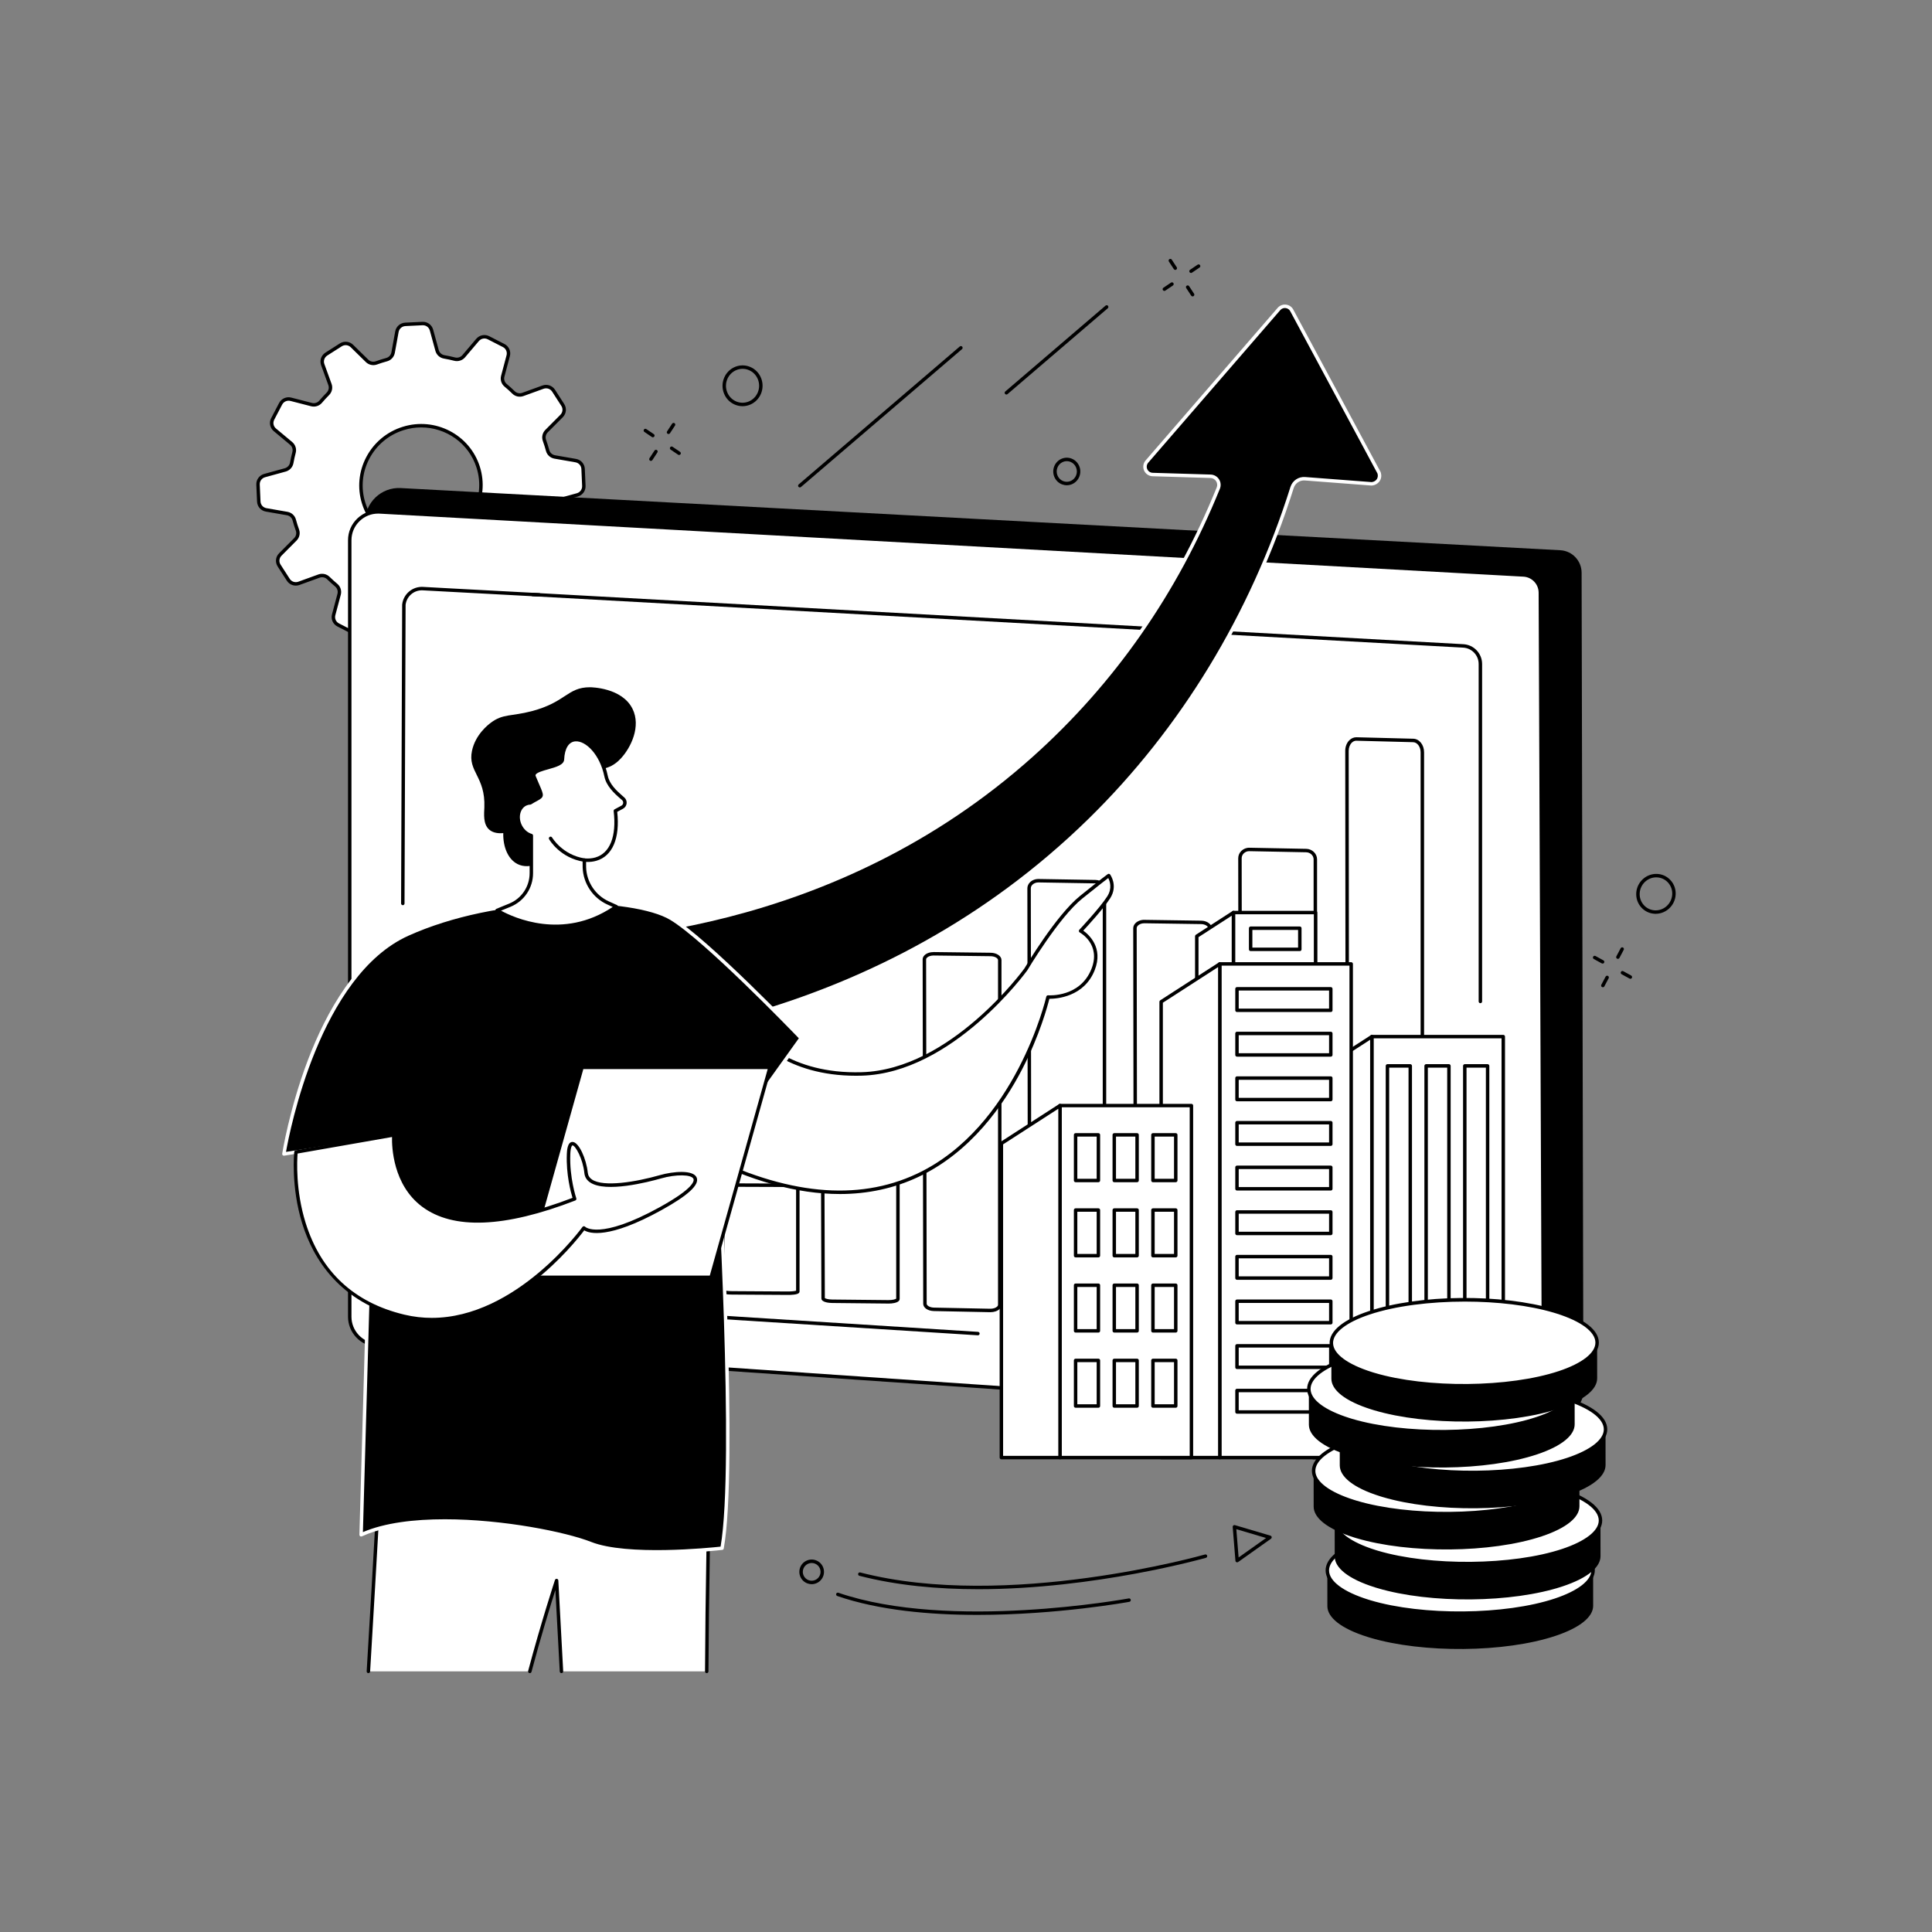 <?xml version="1.0" encoding="UTF-8"?>
<svg id="Illustration" xmlns="http://www.w3.org/2000/svg" viewBox="0 0 2500 2500">
  <rect x="0" y="0" width="2500" height="2500" fill="#808080" stroke="none"/>
  <defs>
    <style>
      .cls-1 {
        fill: #fff;
      }
    </style>
  </defs>
  <g id="Building_investment" data-name="Building investment">
    <g>
      <path class="cls-1" d="M344.41,659.78l27.18,4.73c4.39.76,7.98,3.94,9.13,8.21,1.22,4.51,2.62,8.94,4.19,13.28,1.5,4.14.4,8.79-2.73,11.93l-19.44,19.53c-3.83,3.85-4.48,9.8-1.56,14.33l11.88,18.45c2.92,4.53,8.62,6.44,13.73,4.59l26.02-9.42c4.21-1.52,8.92-.53,12.09,2.59,3.28,3.22,6.69,6.31,10.22,9.25,3.42,2.85,4.85,7.41,3.71,11.71l-7.07,26.58c-1.39,5.22,1.05,10.68,5.87,13.15l19.61,10.04c4.82,2.47,10.73,1.28,14.24-2.85l17.82-21c2.89-3.4,7.47-4.88,11.79-3.77,4.46,1.14,8.99,2.11,13.58,2.89,4.41.75,7.97,3.99,9.14,8.27l7.24,26.43c1.42,5.2,6.29,8.7,11.72,8.44l22.09-1.06c5.43-.26,9.97-4.22,10.93-9.53l4.9-27.01c.79-4.36,4.01-7.94,8.32-9.1,4.55-1.23,9.02-2.64,13.4-4.23,4.18-1.51,8.86-.44,12.01,2.65l19.57,19.2c3.85,3.78,9.85,4.39,14.43,1.47l18.65-11.88c4.58-2.92,6.53-8.59,4.69-13.66l-9.35-25.78c-1.5-4.15-.52-8.83,2.62-11.97,3.3-3.3,6.45-6.74,9.47-10.3,2.87-3.39,7.47-4.79,11.77-3.69l26.73,6.88c5.25,1.35,10.77-1.1,13.28-5.89l10.22-19.52c2.51-4.8,1.35-10.66-2.8-14.12l-21.07-17.58c-3.41-2.85-4.88-7.39-3.74-11.69,1.18-4.43,2.17-8.93,2.98-13.49.78-4.38,4.06-7.93,8.38-9.12l26.66-7.32c5.24-1.44,8.8-6.29,8.56-11.67l-.96-21.92c-.24-5.39-4.2-9.87-9.55-10.8l-27.18-4.73c-4.39-.76-7.98-3.94-9.13-8.21-1.22-4.51-2.62-8.94-4.19-13.28-1.5-4.14-.4-8.79,2.73-11.93l19.44-19.53c3.83-3.85,4.48-9.8,1.56-14.33l-11.88-18.45c-2.92-4.53-8.62-6.44-13.73-4.59l-26.02,9.42c-4.19,1.51-8.89.56-12.05-2.54-3.31-3.25-6.76-6.37-10.33-9.35-3.4-2.83-4.79-7.39-3.65-11.67l7.07-26.57c1.39-5.22-1.05-10.68-5.87-13.15l-19.61-10.04c-4.82-2.47-10.73-1.28-14.24,2.85l-17.82,21c-2.89,3.4-7.47,4.88-11.79,3.77-4.46-1.15-8.99-2.11-13.58-2.89-4.41-.75-7.97-3.99-9.14-8.27l-7.24-26.43c-1.42-5.2-6.29-8.7-11.72-8.44l-22.09,1.06c-5.43.26-9.97,4.22-10.93,9.53l-4.91,27.01c-.79,4.36-4.01,7.94-8.32,9.1-4.55,1.23-9.02,2.64-13.4,4.23-4.18,1.51-8.86.44-12.01-2.65l-19.57-19.2c-3.85-3.78-9.85-4.39-14.43-1.47l-18.65,11.88c-4.58,2.92-6.53,8.59-4.69,13.66l9.35,25.78c1.51,4.17.48,8.85-2.67,12.01-3.26,3.27-6.39,6.67-9.37,10.2-2.89,3.41-7.49,4.85-11.81,3.74l-26.74-6.88c-5.25-1.35-10.77,1.1-13.28,5.89l-10.22,19.52c-2.51,4.8-1.35,10.66,2.8,14.12l21.07,17.58c3.41,2.85,4.88,7.39,3.74,11.69-1.18,4.43-2.17,8.93-2.99,13.49-.78,4.38-4.06,7.93-8.38,9.12l-26.66,7.32c-5.24,1.44-8.8,6.29-8.56,11.67l.96,21.92c.24,5.39,4.2,9.87,9.55,10.8ZM521.73,554.43c40.94-12.81,84.42,9.7,97.11,50.27,12.69,40.57-10.21,83.84-51.15,96.65-40.94,12.81-84.42-9.7-97.11-50.27-12.69-40.57,10.21-83.84,51.15-96.65Z"/>
      <path d="M542.19,839.38c-6.23,0-11.63-4.07-13.29-10.09l-7.24-26.43c-.94-3.44-3.83-6.06-7.36-6.66-4.65-.79-9.28-1.78-13.76-2.93-3.46-.89-7.21.31-9.53,3.05l-17.82,21c-4.21,4.96-11.18,6.36-16.96,3.39l-19.61-10.04c-5.8-2.97-8.68-9.42-7.01-15.71l7.07-26.57c.92-3.45-.25-7.15-2.98-9.42-3.56-2.97-7.04-6.12-10.36-9.37-2.54-2.49-6.37-3.31-9.77-2.08l-26.02,9.42c-6.14,2.22-12.87-.03-16.37-5.48l-11.88-18.45c-3.51-5.45-2.75-12.49,1.85-17.11l19.44-19.53c2.53-2.55,3.4-6.31,2.21-9.6-1.59-4.37-3.02-8.9-4.25-13.46-.91-3.39-3.8-5.97-7.36-6.59l-27.18-4.73c-6.43-1.12-11.11-6.42-11.39-12.9l-.96-21.92c-.28-6.47,3.91-12.2,10.2-13.93l26.66-7.32c3.49-.96,6.15-3.85,6.78-7.36.82-4.62,1.84-9.22,3.03-13.67.91-3.42-.27-7.11-3.01-9.4l-21.07-17.58c-4.99-4.16-6.37-11.1-3.35-16.87l10.22-19.52c3.01-5.75,9.51-8.64,15.81-7.02l26.74,6.88c3.49.91,7.24-.29,9.55-3.02,3-3.54,6.2-7.02,9.5-10.33,2.52-2.53,3.37-6.33,2.15-9.67l-9.35-25.78c-2.21-6.09.09-12.79,5.59-16.3l18.65-11.88c5.5-3.49,12.57-2.77,17.19,1.76l19.57,19.2c2.56,2.51,6.36,3.35,9.69,2.14,4.4-1.59,8.97-3.03,13.58-4.28,3.43-.93,6.06-3.81,6.7-7.35l4.91-27.01c1.16-6.38,6.52-11.05,13.02-11.36l22.09-1.06c6.54-.31,12.27,3.83,13.98,10.08l7.24,26.43c.94,3.45,3.83,6.06,7.36,6.66,4.66.8,9.29,1.78,13.76,2.93,3.47.89,7.21-.31,9.53-3.05l17.82-21c4.21-4.96,11.18-6.36,16.96-3.39l19.61,10.04c5.8,2.97,8.68,9.43,7.01,15.71l-7.07,26.57c-.92,3.45.23,7.13,2.92,9.38,3.6,3,7.12,6.19,10.46,9.47,2.51,2.46,6.32,3.26,9.72,2.03l26.02-9.42c6.13-2.22,12.87.03,16.37,5.48l11.88,18.45c3.51,5.45,2.75,12.49-1.85,17.11l-19.44,19.53c-2.53,2.55-3.4,6.31-2.21,9.6,1.59,4.37,3.02,8.9,4.25,13.46.91,3.39,3.8,5.97,7.36,6.59l27.18,4.73c6.43,1.12,11.11,6.42,11.39,12.9l.96,21.92c.28,6.47-3.91,12.2-10.2,13.92l-26.66,7.32c-3.49.96-6.15,3.85-6.78,7.36-.82,4.61-1.84,9.21-3.03,13.67-.91,3.42.27,7.12,3.01,9.4l21.07,17.58c4.99,4.17,6.37,11.1,3.35,16.87l-10.22,19.52c-3.01,5.75-9.5,8.64-15.81,7.02l-26.73-6.88c-3.5-.91-7.23.27-9.51,2.97-3.03,3.58-6.25,7.09-9.59,10.43-2.49,2.5-3.32,6.28-2.1,9.63l9.35,25.78c2.21,6.09-.09,12.79-5.59,16.3l-18.65,11.88c-5.49,3.5-12.57,2.78-17.19-1.76l-19.57-19.2c-2.55-2.5-6.36-3.35-9.69-2.14-4.41,1.6-8.98,3.04-13.58,4.28-3.43.93-6.06,3.81-6.7,7.35l-4.9,27c-1.16,6.38-6.51,11.05-13.02,11.36l-22.09,1.06c-.23.01-.46.02-.69.02ZM498.26,788.51c1.13,0,2.28.14,3.4.43,4.36,1.12,8.87,2.08,13.4,2.86,5.23.89,9.52,4.77,10.92,9.88l7.24,26.43c1.16,4.21,5.03,7.06,9.46,6.8l22.09-1.06c4.42-.21,8.06-3.38,8.84-7.7l4.9-27c.95-5.22,4.85-9.49,9.93-10.86,4.48-1.21,8.93-2.62,13.23-4.17,4.93-1.79,10.56-.55,14.33,3.15l19.57,19.2c3.13,3.08,7.93,3.56,11.66,1.18l18.65-11.88c3.73-2.37,5.29-6.9,3.8-11.01l-9.35-25.78c-1.8-4.97-.57-10.59,3.14-14.31,3.25-3.26,6.39-6.68,9.34-10.16,3.39-4,8.9-5.72,14.04-4.41l26.73,6.88c4.29,1.11,8.7-.86,10.74-4.76l10.22-19.52c2.04-3.89,1.11-8.56-2.25-11.37l-21.07-17.58c-4.06-3.39-5.82-8.88-4.46-13.97,1.15-4.34,2.14-8.82,2.94-13.31.93-5.2,4.85-9.47,9.99-10.88l26.66-7.32c4.27-1.17,7.12-5.05,6.93-9.42l-.96-21.92c-.19-4.37-3.36-7.94-7.7-8.7l-27.18-4.73c-5.26-.92-9.54-4.77-10.9-9.83-1.2-4.44-2.59-8.85-4.13-13.1-1.78-4.91-.5-10.51,3.25-14.27l19.44-19.53c3.11-3.12,3.63-7.87,1.26-11.55l-11.88-18.45c-2.37-3.68-6.94-5.2-11.1-3.7l-26.02,9.42c-5,1.81-10.65.62-14.37-3.05-3.25-3.2-6.68-6.3-10.19-9.22-4.03-3.35-5.75-8.83-4.38-13.96l7.07-26.57c1.13-4.23-.82-8.58-4.73-10.59l-19.61-10.04c-3.92-2.01-8.66-1.06-11.52,2.31l-17.82,21c-3.43,4.04-8.94,5.8-14.05,4.48-4.35-1.12-8.86-2.08-13.4-2.86-5.23-.89-9.52-4.77-10.92-9.88l-7.24-26.43c-1.16-4.22-5.07-7.05-9.46-6.8l-22.09,1.06c-4.42.21-8.06,3.38-8.84,7.7l-4.91,27.01c-.95,5.22-4.85,9.48-9.93,10.86-4.49,1.22-8.94,2.62-13.22,4.17-4.94,1.78-10.56.55-14.33-3.15l-19.57-19.2c-3.14-3.08-7.93-3.56-11.67-1.18l-18.65,11.88c-3.73,2.37-5.29,6.9-3.8,11.01l9.35,25.78c1.8,4.97.55,10.6-3.19,14.35-3.22,3.23-6.33,6.61-9.25,10.06-3.41,4.03-8.94,5.78-14.07,4.46l-26.74-6.88c-4.28-1.1-8.7.86-10.74,4.76l-10.22,19.52c-2.04,3.89-1.11,8.56,2.25,11.37l21.07,17.58c4.06,3.39,5.82,8.88,4.46,13.97-1.15,4.33-2.14,8.81-2.94,13.31-.93,5.2-4.85,9.47-9.99,10.88l-26.66,7.32c-4.27,1.17-7.12,5.05-6.92,9.42l.96,21.92c.19,4.37,3.36,7.94,7.7,8.7l27.18,4.73c5.26.92,9.54,4.77,10.9,9.83,1.2,4.44,2.59,8.85,4.13,13.1,1.78,4.9.5,10.5-3.25,14.27l-19.44,19.53c-3.11,3.12-3.63,7.87-1.26,11.55l11.88,18.45c2.37,3.68,6.94,5.2,11.09,3.7l26.02-9.42c5-1.81,10.66-.6,14.42,3.1,3.23,3.17,6.62,6.24,10.09,9.13,4.06,3.38,5.8,8.88,4.44,14l-7.07,26.57c-1.12,4.23.82,8.59,4.73,10.59l19.61,10.04c3.93,2.01,8.66,1.06,11.52-2.31l17.82-21c2.67-3.15,6.62-4.91,10.65-4.91ZM544.21,707.2c-12.65,0-25.19-3.02-36.7-8.98-18.87-9.77-32.75-26.27-39.07-46.47s-4.32-41.66,5.62-60.45c9.94-18.78,26.63-32.63,47-39,42.05-13.16,86.87,10.06,99.91,51.74,6.32,20.2,4.32,41.66-5.62,60.45-9.94,18.78-26.63,32.63-47,39-7.94,2.48-16.06,3.71-24.14,3.71ZM545.06,553.08c-7.5,0-15.13,1.12-22.66,3.48-19.23,6.02-35,19.1-44.38,36.83-9.38,17.72-11.27,37.98-5.31,57.02,5.96,19.05,19.05,34.62,36.86,43.84,17.81,9.22,38.22,10.98,57.46,4.97,19.23-6.02,35-19.09,44.38-36.82,9.38-17.72,11.27-37.98,5.31-57.02-9.97-31.87-39.63-52.29-71.65-52.29Z"/>
    </g>
    <g>
      <path d="M2016.42,1830.65l-1539.37-104.7-4.73-1050.2c-.11-25.34,21.02-45.56,46.22-44.21l1500.5,80.46c15.43.83,27.52,13.61,27.56,29.13l2.3,1058.96c.04,17.72-14.88,31.76-32.48,30.56Z"/>
      <g>
        <path class="cls-1" d="M1997.44,1804.55c.09,21.34-17.96,38.27-39.26,36.81l-1471.4-100.83c-19.27-1.32-34.23-17.34-34.23-36.66v-1004.76c0-21.09,17.71-37.85,38.77-36.69l1480.14,81.55c12.18.67,21.72,10.71,21.77,22.91l4.22,1037.67Z"/>
        <path d="M1960.79,1843.68c-.91,0-1.83-.03-2.75-.09l-1471.4-100.83c-20.36-1.4-36.31-18.47-36.31-38.89v-1004.76c0-10.82,4.33-20.87,12.18-28.31,7.86-7.44,18.12-11.22,28.94-10.61l1480.14,81.55c13.34.73,23.83,11.77,23.88,25.13l4.22,1037.67c.04,10.95-4.33,21.1-12.32,28.59-7.31,6.86-16.66,10.55-26.57,10.55ZM489.24,664.6c-8.84,0-17.18,3.32-23.66,9.45-6.96,6.58-10.79,15.49-10.79,25.06v1004.76c0,18.07,14.12,33.19,32.15,34.43l1471.4,100.83c9.67.69,18.89-2.62,25.96-9.25,7.07-6.63,10.95-15.62,10.91-25.32l-4.22-1037.67c-.05-11-8.68-20.08-19.66-20.69l-1480.14-81.55c-.65-.03-1.31-.05-1.96-.05Z"/>
      </g>
    </g>
    <g>
      <path d="M1828.45,1731.24c-.17,0-.33,0-.5-.01l-72.68-3.07c-7.72-.32-13.79-8-13.8-17.49l-.74-739.11c0-5.39,1.95-10.41,5.39-13.75,2.6-2.53,5.83-3.87,9.22-3.8l73.42,1.9c7.85.21,13.99,7.9,13.99,17.52v740.27c0,5.44-2,10.48-5.48,13.82-2.51,2.4-5.62,3.71-8.82,3.71ZM1755.02,958.48c-2.09,0-4.08.87-5.78,2.53-2.53,2.47-4.04,6.42-4.04,10.55l.74,739.11c.01,6.96,4.28,12.81,9.52,13.03l72.68,3.07c2.82.11,4.8-1.27,6.03-2.46,2.57-2.46,4.1-6.42,4.1-10.59v-740.27c0-7.06-4.33-12.92-9.64-13.06l-73.42-1.9c-.07,0-.13,0-.2,0Z"/>
      <path d="M1689.97,1722.3c-.15,0-.31,0-.47,0l-72.68-2.28c-7.74-.24-13.81-6.21-13.83-13.58l-.74-595.86c0-3.56,1.42-6.93,4.02-9.48,2.75-2.71,6.58-4.27,10.57-4.14l73.42,1.42c7.72.15,14.01,6.25,14.01,13.6v596.73c0,3.59-1.45,6.97-4.09,9.53-2.69,2.6-6.38,4.07-10.21,4.07ZM1689.64,1717.83c2.81.1,5.49-.94,7.43-2.81,1.76-1.71,2.74-3.95,2.74-6.32v-596.73c0-4.93-4.32-9.03-9.63-9.13l-73.42-1.42c-2.76-.14-5.44.99-7.35,2.86-1.74,1.71-2.69,3.94-2.68,6.29l.74,595.86c.01,4.94,4.18,8.95,9.5,9.12l72.68,2.28Z"/>
      <path d="M1554.1,1711.38c-.15,0-.3,0-.45,0l-72.68-1.74c-7.75-.19-13.83-4.97-13.84-10.89l-.74-497.55c0-2.46,1.02-4.79,2.97-6.71,2.74-2.71,7.09-4.36,11.61-4.22l73.42,1.08c7.86.12,14.02,4.91,14.02,10.91v498.21c0,2.48-1.04,4.82-3.02,6.74-2.69,2.63-6.88,4.17-11.28,4.17ZM1480.69,1194.72c-3.28,0-6.33,1.09-8.19,2.93-.75.74-1.64,1.95-1.64,3.52l.74,497.55c0,3.42,4.26,6.31,9.48,6.43l72.68,1.74c3.31.12,6.56-1,8.5-2.9.76-.74,1.67-1.97,1.67-3.55v-498.21c0-3.48-4.31-6.37-9.62-6.45l-73.42-1.08c-.07,0-.14,0-.21,0Z"/>
      <path d="M1417.13,1704.67c-.16,0-.31,0-.47,0l-72.68-1.98c-7.75-.21-13.82-5.52-13.84-12.08l-.74-541.09c0-2.91,1.22-5.72,3.44-7.91,2.79-2.75,6.85-4.28,11.14-4.21l73.42,1.23c7.86.13,14.01,5.45,14.01,12.1v541.84c0,2.93-1.24,5.75-3.5,7.95-2.73,2.65-6.64,4.16-10.78,4.16ZM1343.69,1141.86c-3.02,0-5.82,1.06-7.71,2.93-.97.95-2.12,2.54-2.11,4.72l.74,541.09c0,4.06,4.27,7.48,9.49,7.62l72.68,1.98c3.17.1,6.05-.97,8.02-2.88.98-.95,2.15-2.55,2.15-4.75v-541.84c0-4.12-4.32-7.55-9.62-7.64l-73.42-1.23c-.07,0-.14,0-.22,0Z"/>
      <path d="M1281.63,1697.97c-.15,0-.31,0-.46,0l-72.68-1.46c-7.88-.16-13.84-4.23-13.85-9.47l-.74-445.59c0-1.94.83-3.8,2.41-5.36,2.68-2.65,7.22-4.19,12.16-4.14l73.42.9c7.86.1,14.02,4.27,14.02,9.49v446.14c0,1.96-.85,3.82-2.45,5.39-2.64,2.58-7.04,4.1-11.84,4.1ZM1208.19,1236.41c-3.63,0-6.96,1.08-8.74,2.85-.72.71-1.09,1.45-1.08,2.18l.74,445.59c0,2.28,3.9,4.9,9.47,5.01l72.68,1.46c3.68.09,7.26-1.03,9.08-2.82.73-.72,1.1-1.46,1.1-2.2v-446.14c0-2.32-3.95-4.95-9.61-5.02l-73.42-.9c-.07,0-.15,0-.22,0Z"/>
      <path d="M1149.84,1686.8c-.14,0-.28,0-.41,0l-72.68-.75c-2.31-.02-13.84-.42-13.87-5.96l-.74-229.97c0-.68.2-1.71,1.2-2.7,2.47-2.47,8.53-3.23,13.36-3.29l73.42.47c6.47.04,14.04,1.63,14.04,5.98v230.25c0,.69-.21,1.72-1.21,2.71-2.44,2.41-8.29,3.27-13.1,3.27ZM1149.47,1682.33c5.68.06,9.32-1.14,10.21-1.87v-229.53c-.84-.68-4.26-1.84-9.6-1.87l-73.42-.47h-.24c-5.46,0-8.96,1.16-9.82,1.87l.74,229.25c.83.68,4.19,1.82,9.45,1.87l72.68.75Z"/>
      <path d="M1020.26,1675.63h-.37l-72.68-.44c-13.84-.08-13.87-3.23-13.88-4.41l-.74-135.09c0-.73.29-1.43.84-1.99,2.31-2.33,11.08-2.45,13.71-2.46l73.42.27c14.04.05,14.04,3.23,14.04,4.43v135.26c0,.73-.3,1.44-.86,1.98-2.25,2.24-10.46,2.45-13.48,2.45ZM937.79,1669.71c1.28.41,4.42.98,9.45,1.01l72.68.44c5.24-.03,8.8-.55,10.22-1v-133.18c-1.29-.41-4.49-.99-9.59-1.01l-73.42-.27c-5.04-.03-8.65.56-10.06,1.01l.73,133.01ZM937.05,1535.65h0s0,0,0,0Z"/>
      <path class="cls-1" d="M892.6,1662.24l-72.68-.44c-6.49-.04-11.65-1.01-11.66-2.2l-.74-135.09c-.01-1.23,5.54-2.23,12.31-2.2l73.42.27c6.57.02,11.82,1,11.82,2.2v135.26c0,1.24-5.65,2.24-12.47,2.2Z"/>
    </g>
    <g>
      <path d="M1265.42,1727.88s-.1,0-.14,0l-731.26-46.32c-5.9-.39-10.57-5.32-10.62-11.23l-4.39-441.84c-.01-1.23.98-2.24,2.21-2.26h.02c1.22,0,2.22.99,2.23,2.21l4.39,441.84c.03,3.59,2.86,6.58,6.44,6.82l731.25,46.32c1.23.08,2.17,1.14,2.09,2.37-.07,1.18-1.06,2.09-2.23,2.09Z"/>
      <path d="M1915.6,1298.12c-1.23,0-2.23-1-2.23-2.23v-436.68c0-11.28-8.82-20.58-20.09-21.17l-1204.25-66.51c-1.23-.07-2.18-1.12-2.11-2.35.07-1.23,1.15-2.18,2.35-2.11l1204.25,66.51c13.63.72,24.32,11.98,24.32,25.63v436.68c0,1.23-1,2.23-2.23,2.23Z"/>
      <path d="M521.24,1171.31h0c-1.23,0-2.23-1.01-2.23-2.24l1.38-386.52c0-.08,0-.15.01-.23,1.46-13.58,13.28-23.6,26.91-22.89l37.25,2.03,113.36,6.05c1.23.07,2.18,1.12,2.11,2.35-.07,1.23-1.12,2.17-2.35,2.11l-150.62-8.08c-11.22-.6-20.96,7.64-22.22,18.8l-1.38,386.4c0,1.23-1,2.22-2.23,2.22Z"/>
    </g>
    <g>
      <g>
        <g>
          <rect class="cls-1" x="1775.07" y="1341.34" width="170.17" height="544.76"/>
          <path d="M1945.24,1888.34h-170.17c-1.23,0-2.23-1-2.23-2.23v-544.76c0-1.23,1-2.23,2.23-2.23h170.17c1.23,0,2.23,1,2.23,2.23v544.76c0,1.23-1,2.23-2.23,2.23ZM1777.3,1883.87h165.7v-540.29h-165.7v540.29Z"/>
        </g>
        <g>
          <polygon class="cls-1" points="1775.2 1886.1 1699.31 1886.1 1699.31 1390.33 1775.2 1341.34 1775.2 1886.1"/>
          <path d="M1775.2,1888.34h-75.89c-1.23,0-2.23-1-2.23-2.23v-495.78c0-.76.39-1.47,1.02-1.88l75.89-48.98c.68-.44,1.56-.48,2.28-.09.72.39,1.16,1.14,1.16,1.96v544.76c0,1.23-1,2.23-2.23,2.23ZM1701.54,1883.87h71.42v-538.43l-71.42,46.1v492.33Z"/>
        </g>
        <g>
          <path d="M1824.87,1844.95h-29.52c-1.23,0-2.23-1-2.23-2.23v-463.46c0-1.23,1-2.23,2.23-2.23h29.52c1.23,0,2.23,1,2.23,2.23v463.46c0,1.23-1,2.23-2.23,2.23ZM1797.59,1840.49h25.05v-458.99h-25.05v458.99Z"/>
          <path d="M1874.91,1844.95h-29.52c-1.23,0-2.23-1-2.23-2.23v-463.46c0-1.23,1-2.23,2.23-2.23h29.52c1.23,0,2.23,1,2.23,2.23v463.46c0,1.23-1,2.23-2.23,2.23ZM1847.63,1840.49h25.05v-458.99h-25.05v458.99Z"/>
          <path d="M1924.95,1844.95h-29.52c-1.23,0-2.23-1-2.23-2.23v-463.46c0-1.23,1-2.23,2.23-2.23h29.52c1.23,0,2.23,1,2.23,2.23v463.46c0,1.23-1,2.23-2.23,2.23ZM1897.67,1840.49h25.05v-458.99h-25.05v458.99Z"/>
        </g>
      </g>
      <g>
        <g>
          <g>
            <rect class="cls-1" x="1595.98" y="1180.83" width="106.37" height="399.31"/>
            <path d="M1702.35,1582.37h-106.37c-1.23,0-2.23-1-2.23-2.23v-399.31c0-1.23,1-2.23,2.23-2.23h106.37c1.23,0,2.23,1,2.23,2.23v399.31c0,1.23-1,2.23-2.23,2.23ZM1598.21,1577.91h101.9v-394.84h-101.9v394.84Z"/>
          </g>
          <path d="M1681.96,1230.7h-63.63c-1.23,0-2.23-1-2.23-2.23v-27.36c0-1.23,1-2.23,2.23-2.23h63.63c1.23,0,2.23,1,2.23,2.23v27.36c0,1.23-1,2.23-2.23,2.23ZM1620.56,1226.23h59.16v-22.89h-59.16v22.89Z"/>
          <g>
            <polygon class="cls-1" points="1596.06 1580.14 1548.62 1580.14 1548.62 1211.45 1596.06 1180.83 1596.06 1580.14"/>
            <path d="M1596.06,1582.37h-47.44c-1.23,0-2.23-1-2.23-2.23v-368.69c0-.76.39-1.47,1.02-1.88l47.44-30.62c.68-.44,1.56-.48,2.28-.09.72.39,1.16,1.14,1.16,1.96v399.31c0,1.23-1,2.23-2.23,2.23ZM1550.86,1577.91h42.97v-392.98l-42.97,27.73v365.24Z"/>
          </g>
        </g>
        <g>
          <g>
            <rect class="cls-1" x="1578.28" y="1247.31" width="170.17" height="638.8"/>
            <path d="M1748.45,1888.34h-170.17c-1.23,0-2.23-1-2.23-2.23v-638.8c0-1.23,1-2.23,2.23-2.23h170.17c1.23,0,2.23,1,2.23,2.23v638.8c0,1.23-1,2.23-2.23,2.23ZM1580.51,1883.87h165.7v-634.33h-165.7v634.33Z"/>
          </g>
          <g>
            <polygon class="cls-1" points="1578.41 1886.1 1502.52 1886.1 1502.52 1296.29 1578.41 1247.31 1578.41 1886.1"/>
            <path d="M1578.41,1888.34h-75.89c-1.23,0-2.23-1-2.23-2.23v-589.82c0-.76.38-1.47,1.02-1.88l75.89-48.98c.68-.44,1.56-.48,2.28-.09.72.39,1.16,1.14,1.16,1.96v638.8c0,1.23-1,2.23-2.23,2.23ZM1504.75,1883.87h71.42v-632.46l-71.42,46.1v586.37Z"/>
          </g>
          <g>
            <path d="M1722.05,1309.56h-121.39c-1.23,0-2.23-1-2.23-2.23v-27.81c0-1.23,1-2.23,2.23-2.23h121.39c1.23,0,2.23,1,2.23,2.23v27.81c0,1.23-1,2.23-2.23,2.23ZM1602.89,1305.1h116.93v-23.34h-116.93v23.34Z"/>
            <path d="M1722.05,1367.31h-121.39c-1.23,0-2.23-1-2.23-2.23v-27.81c0-1.23,1-2.23,2.23-2.23h121.39c1.23,0,2.23,1,2.23,2.23v27.81c0,1.23-1,2.23-2.23,2.23ZM1602.89,1362.84h116.93v-23.34h-116.93v23.34Z"/>
            <path d="M1722.05,1425.06h-121.39c-1.23,0-2.23-1-2.23-2.23v-27.81c0-1.23,1-2.23,2.23-2.23h121.39c1.23,0,2.23,1,2.23,2.23v27.81c0,1.23-1,2.23-2.23,2.23ZM1602.89,1420.59h116.93v-23.34h-116.93v23.34Z"/>
            <path d="M1722.05,1482.81h-121.39c-1.23,0-2.23-1-2.23-2.23v-27.81c0-1.23,1-2.23,2.23-2.23h121.39c1.23,0,2.23,1,2.23,2.23v27.81c0,1.23-1,2.23-2.23,2.23ZM1602.89,1478.34h116.93v-23.34h-116.93v23.34Z"/>
            <path d="M1722.05,1540.56h-121.39c-1.23,0-2.23-1-2.23-2.23v-27.81c0-1.23,1-2.23,2.23-2.23h121.39c1.23,0,2.23,1,2.23,2.23v27.81c0,1.23-1,2.23-2.23,2.23ZM1602.89,1536.09h116.93v-23.34h-116.93v23.34Z"/>
            <path d="M1722.05,1598.31h-121.39c-1.23,0-2.23-1-2.23-2.23v-27.81c0-1.23,1-2.23,2.23-2.23h121.39c1.23,0,2.23,1,2.23,2.23v27.81c0,1.23-1,2.23-2.23,2.23ZM1602.89,1593.84h116.93v-23.34h-116.93v23.34Z"/>
            <path d="M1722.05,1656.06h-121.39c-1.23,0-2.23-1-2.23-2.23v-27.81c0-1.23,1-2.23,2.23-2.23h121.39c1.23,0,2.23,1,2.23,2.23v27.81c0,1.23-1,2.23-2.23,2.23ZM1602.89,1651.59h116.93v-23.34h-116.93v23.34Z"/>
            <path d="M1722.05,1713.81h-121.39c-1.23,0-2.23-1-2.23-2.23v-27.81c0-1.23,1-2.23,2.23-2.23h121.39c1.23,0,2.23,1,2.23,2.23v27.81c0,1.23-1,2.23-2.23,2.23ZM1602.89,1709.34h116.93v-23.34h-116.93v23.34Z"/>
            <path d="M1722.05,1771.56h-121.39c-1.23,0-2.23-1-2.23-2.23v-27.81c0-1.23,1-2.23,2.23-2.23h121.39c1.23,0,2.23,1,2.23,2.23v27.81c0,1.23-1,2.23-2.23,2.23ZM1602.89,1767.09h116.93v-23.34h-116.93v23.34Z"/>
            <path d="M1722.05,1829.31h-121.39c-1.23,0-2.23-1-2.23-2.23v-27.81c0-1.23,1-2.23,2.23-2.23h121.39c1.23,0,2.23,1,2.23,2.23v27.81c0,1.23-1,2.23-2.23,2.23ZM1602.89,1824.84h116.93v-23.34h-116.93v23.34Z"/>
          </g>
        </g>
      </g>
      <g>
        <g>
          <rect class="cls-1" x="1371.53" y="1430.6" width="170.17" height="455.51"/>
          <path d="M1541.7,1888.34h-170.17c-1.23,0-2.23-1-2.23-2.23v-455.51c0-1.23,1-2.23,2.23-2.23h170.17c1.23,0,2.23,1,2.23,2.23v455.51c0,1.23-1,2.23-2.23,2.23ZM1373.77,1883.87h165.7v-451.04h-165.7v451.04Z"/>
        </g>
        <g>
          <polygon class="cls-1" points="1371.66 1886.1 1295.78 1886.1 1295.78 1479.58 1371.66 1430.6 1371.66 1886.1"/>
          <path d="M1371.66,1888.34h-75.89c-1.23,0-2.23-1-2.23-2.23v-406.53c0-.76.39-1.47,1.02-1.88l75.89-48.98c.68-.44,1.56-.48,2.28-.09.72.39,1.16,1.14,1.16,1.96v455.51c0,1.23-1,2.23-2.23,2.23ZM1298.01,1883.87h71.42v-449.17l-71.42,46.1v403.08Z"/>
        </g>
        <g>
          <path d="M1421.34,1529.78h-29.52c-1.23,0-2.23-1-2.23-2.23v-59.03c0-1.23,1-2.23,2.23-2.23h29.52c1.23,0,2.23,1,2.23,2.23v59.03c0,1.23-1,2.23-2.23,2.23ZM1394.05,1525.31h25.05v-54.56h-25.05v54.56Z"/>
          <path d="M1471.38,1529.78h-29.52c-1.23,0-2.23-1-2.23-2.23v-59.03c0-1.23,1-2.23,2.23-2.23h29.52c1.23,0,2.23,1,2.23,2.23v59.03c0,1.23-1,2.23-2.23,2.23ZM1444.09,1525.31h25.05v-54.56h-25.05v54.56Z"/>
          <path d="M1521.42,1529.78h-29.52c-1.23,0-2.23-1-2.23-2.23v-59.03c0-1.23,1-2.23,2.23-2.23h29.52c1.23,0,2.23,1,2.23,2.23v59.03c0,1.23-1,2.23-2.23,2.23ZM1494.14,1525.31h25.05v-54.56h-25.05v54.56Z"/>
          <path d="M1421.34,1627.06h-29.52c-1.23,0-2.23-1-2.23-2.23v-59.03c0-1.23,1-2.23,2.23-2.23h29.52c1.23,0,2.23,1,2.23,2.23v59.03c0,1.23-1,2.23-2.23,2.23ZM1394.05,1622.59h25.05v-54.56h-25.05v54.56Z"/>
          <path d="M1471.38,1627.06h-29.52c-1.23,0-2.23-1-2.23-2.23v-59.03c0-1.23,1-2.23,2.23-2.23h29.52c1.23,0,2.23,1,2.23,2.23v59.03c0,1.23-1,2.23-2.23,2.23ZM1444.09,1622.59h25.05v-54.56h-25.05v54.56Z"/>
          <path d="M1521.42,1627.06h-29.52c-1.23,0-2.23-1-2.23-2.23v-59.03c0-1.23,1-2.23,2.23-2.23h29.52c1.23,0,2.23,1,2.23,2.23v59.03c0,1.23-1,2.23-2.23,2.23ZM1494.14,1622.59h25.05v-54.56h-25.05v54.56Z"/>
          <path d="M1421.34,1724.34h-29.52c-1.23,0-2.23-1-2.23-2.23v-59.03c0-1.23,1-2.23,2.23-2.23h29.52c1.23,0,2.23,1,2.23,2.23v59.03c0,1.23-1,2.23-2.23,2.23ZM1394.05,1719.87h25.05v-54.56h-25.05v54.56Z"/>
          <path d="M1471.38,1724.34h-29.52c-1.23,0-2.23-1-2.23-2.23v-59.03c0-1.23,1-2.23,2.23-2.23h29.52c1.23,0,2.23,1,2.23,2.23v59.03c0,1.23-1,2.23-2.23,2.23ZM1444.09,1719.87h25.05v-54.56h-25.05v54.56Z"/>
          <path d="M1521.42,1724.34h-29.52c-1.23,0-2.23-1-2.23-2.23v-59.03c0-1.23,1-2.23,2.23-2.23h29.52c1.23,0,2.23,1,2.23,2.23v59.03c0,1.23-1,2.23-2.23,2.23ZM1494.14,1719.87h25.05v-54.56h-25.05v54.56Z"/>
          <path d="M1421.34,1821.62h-29.52c-1.23,0-2.23-1-2.23-2.23v-59.03c0-1.23,1-2.23,2.23-2.23h29.52c1.23,0,2.23,1,2.23,2.23v59.03c0,1.23-1,2.23-2.23,2.23ZM1394.05,1817.15h25.05v-54.56h-25.05v54.56Z"/>
          <path d="M1471.38,1821.62h-29.52c-1.23,0-2.23-1-2.23-2.23v-59.03c0-1.23,1-2.23,2.23-2.23h29.52c1.23,0,2.23,1,2.23,2.23v59.03c0,1.23-1,2.23-2.23,2.23ZM1444.09,1817.15h25.05v-54.56h-25.05v54.56Z"/>
          <path d="M1521.42,1821.62h-29.52c-1.23,0-2.23-1-2.23-2.23v-59.03c0-1.23,1-2.23,2.23-2.23h29.52c1.23,0,2.23,1,2.23,2.23v59.03c0,1.23-1,2.23-2.23,2.23ZM1494.14,1817.15h25.05v-54.56h-25.05v54.56Z"/>
        </g>
      </g>
    </g>
    <g>
      <g>
        <path d="M2061.5,2031.63l.04,46.26c.02,14.02-16.21,28.07-48.83,38.95-65.23,21.74-171.67,22.66-239.86,2.33-1.12-.33-2.22-.67-3.32-1.02-34.55-10.86-51.9-25.3-51.92-39.78l-.04-46.26c.02,14.48,17.37,28.92,51.92,39.78,1.1.35,2.2.68,3.32,1.02,68.19,20.33,174.63,19.41,239.86-2.33,32.61-10.87,48.85-24.93,48.83-38.95Z"/>
        <g>
          <path class="cls-1" d="M2006.24,1990.83c1.13.34,2.23.67,3.33,1.02,68.01,21.38,69.4,56.62,3.1,78.72-65.23,21.74-171.67,22.66-239.86,2.33-1.12-.33-2.22-.67-3.32-1.02-68-21.38-69.39-56.62-3.09-78.73,65.22-21.74,171.66-22.66,239.84-2.33Z"/>
          <path d="M1888.87,2089.89c-41.7,0-83.42-4.92-116.7-14.85-1.13-.34-2.24-.68-3.35-1.03-34.35-10.8-53.35-25.63-53.49-41.76-.14-15.71,17.75-30.34,50.35-41.21,65.95-21.98,171.89-23.02,241.19-2.35,1.14.34,2.25.68,3.36,1.03,34.36,10.8,53.35,25.63,53.49,41.76.14,15.71-17.75,30.34-50.35,41.21-34.28,11.43-79.38,17.2-124.51,17.2ZM1890.34,1978.55c-44.95,0-89.89,5.61-123.24,16.73-30.18,10.06-47.42,23.52-47.3,36.94.12,13.83,18.47,27.51,50.36,37.54,1.09.34,2.18.68,3.29,1.01,67.41,20.1,174.4,19.06,238.52-2.31,30.18-10.06,47.41-23.52,47.3-36.94-.12-13.83-18.48-27.51-50.37-37.54-1.09-.34-2.19-.68-3.3-1.01-32.34-9.64-73.8-14.42-115.26-14.42Z"/>
        </g>
      </g>
      <g>
        <path d="M2071.01,1967.47l.04,46.26c.02,14.02-16.21,28.07-48.83,38.95-65.23,21.74-171.67,22.66-239.86,2.33-1.12-.33-2.22-.67-3.32-1.02-34.55-10.86-51.9-25.3-51.92-39.78l-.04-46.26c.02,14.48,17.37,28.92,51.92,39.78,1.1.35,2.2.68,3.32,1.02,68.19,20.33,174.63,19.41,239.86-2.33,32.61-10.87,48.85-24.93,48.83-38.95Z"/>
        <g>
          <path class="cls-1" d="M2015.75,1926.67c1.13.34,2.23.67,3.33,1.02,68.01,21.38,69.4,56.62,3.1,78.72-65.23,21.74-171.67,22.66-239.86,2.33-1.12-.33-2.22-.67-3.32-1.02-68-21.38-69.39-56.62-3.09-78.73,65.22-21.74,171.66-22.66,239.84-2.33Z"/>
          <path d="M1898.39,2025.73c-41.7,0-83.41-4.92-116.7-14.85-1.13-.34-2.25-.68-3.36-1.03-34.35-10.8-53.34-25.63-53.48-41.76-.14-15.71,17.75-30.34,50.35-41.22,65.94-21.98,171.88-23.02,241.19-2.35,1.14.34,2.25.68,3.36,1.03,34.36,10.8,53.36,25.63,53.5,41.76.14,15.71-17.75,30.34-50.35,41.22-34.28,11.43-79.38,17.2-124.51,17.2ZM1899.85,1914.4c-44.95,0-89.89,5.61-123.24,16.73-30.18,10.06-47.42,23.53-47.3,36.94.12,13.83,18.47,27.51,50.36,37.53,1.09.34,2.19.68,3.29,1.01,67.4,20.1,174.41,19.06,238.52-2.31,30.18-10.06,47.42-23.53,47.3-36.94-.12-13.83-18.48-27.51-50.37-37.54-1.09-.34-2.19-.68-3.3-1.01-32.34-9.64-73.8-14.42-115.26-14.42Z"/>
        </g>
      </g>
      <g>
        <path d="M2043.76,1902.82l.04,46.26c.02,14.02-16.21,28.07-48.83,38.95-65.23,21.74-171.67,22.66-239.86,2.33-1.12-.33-2.22-.67-3.32-1.02-34.55-10.86-51.9-25.3-51.92-39.78l-.04-46.26c.02,14.48,17.37,28.92,51.92,39.78,1.1.35,2.2.68,3.32,1.02,68.19,20.33,174.63,19.41,239.86-2.33,32.61-10.87,48.85-24.93,48.83-38.95Z"/>
        <g>
          <path class="cls-1" d="M1988.5,1862.02c1.13.34,2.23.67,3.33,1.02,68.01,21.38,69.4,56.62,3.1,78.72-65.23,21.74-171.67,22.66-239.86,2.33-1.12-.33-2.22-.67-3.32-1.02-68-21.38-69.39-56.62-3.09-78.72,65.22-21.74,171.66-22.66,239.84-2.33Z"/>
          <path d="M1871.13,1961.08c-41.7,0-83.41-4.92-116.7-14.85-1.13-.34-2.25-.68-3.36-1.03-34.35-10.8-53.34-25.63-53.48-41.76-.14-15.71,17.75-30.34,50.35-41.22,65.94-21.98,171.88-23.02,241.19-2.35,1.14.34,2.25.68,3.36,1.03,34.36,10.8,53.35,25.63,53.49,41.76.14,15.71-17.75,30.34-50.35,41.21-34.28,11.43-79.38,17.2-124.51,17.2ZM1872.6,1849.74c-44.95,0-89.89,5.61-123.24,16.73-30.18,10.06-47.42,23.53-47.3,36.94.12,13.83,18.47,27.51,50.36,37.53,1.09.34,2.18.68,3.29,1.01,67.41,20.1,174.4,19.07,238.52-2.31,30.18-10.06,47.41-23.52,47.3-36.94-.12-13.83-18.48-27.51-50.37-37.54-1.09-.34-2.19-.68-3.3-1.01-32.34-9.64-73.8-14.42-115.26-14.42Z"/>
        </g>
      </g>
      <g>
        <path d="M2077.55,1849.55l.04,46.26c.02,14.02-16.21,28.07-48.83,38.95-65.23,21.74-171.67,22.66-239.86,2.33-1.12-.33-2.22-.67-3.32-1.02-34.55-10.86-51.9-25.3-51.92-39.78l-.04-46.26c.02,14.48,17.37,28.92,51.92,39.78,1.1.35,2.2.68,3.32,1.02,68.19,20.33,174.63,19.41,239.86-2.33,32.61-10.87,48.85-24.93,48.83-38.95Z"/>
        <g>
          <path class="cls-1" d="M2022.28,1808.76c1.13.34,2.23.67,3.33,1.02,68.01,21.38,69.4,56.62,3.1,78.72-65.23,21.74-171.67,22.66-239.86,2.33-1.12-.33-2.22-.67-3.32-1.02-68-21.38-69.39-56.62-3.09-78.72,65.22-21.74,171.66-22.66,239.84-2.33Z"/>
          <path d="M1904.92,1907.81c-41.7,0-83.42-4.92-116.7-14.85-1.13-.34-2.25-.68-3.36-1.03-34.35-10.8-53.34-25.63-53.48-41.76-.14-15.71,17.75-30.34,50.35-41.22,65.94-21.98,171.89-23.02,241.19-2.35,1.14.34,2.25.68,3.36,1.03,34.36,10.8,53.35,25.63,53.49,41.76.14,15.71-17.75,30.34-50.35,41.21-34.28,11.43-79.38,17.2-124.51,17.2ZM1906.39,1796.48c-44.95,0-89.89,5.61-123.24,16.73-30.18,10.06-47.42,23.53-47.3,36.94.12,13.83,18.47,27.51,50.36,37.53,1.09.34,2.18.68,3.29,1.01,67.41,20.1,174.4,19.06,238.52-2.31,30.17-10.06,47.41-23.52,47.3-36.94-.12-13.83-18.48-27.52-50.37-37.54-1.09-.34-2.19-.68-3.3-1.01-32.34-9.64-73.8-14.42-115.26-14.42Z"/>
        </g>
      </g>
      <g>
        <path d="M2037.58,1796.8l.04,46.26c.02,14.02-16.21,28.07-48.83,38.95-65.23,21.74-171.67,22.66-239.86,2.33-1.12-.33-2.22-.67-3.32-1.02-34.55-10.86-51.9-25.3-51.92-39.78l-.04-46.26c.02,14.48,17.37,28.92,51.92,39.78,1.1.35,2.2.68,3.32,1.02,68.19,20.33,174.63,19.41,239.86-2.33,32.61-10.87,48.85-24.93,48.83-38.95Z"/>
        <g>
          <path class="cls-1" d="M1982.32,1756c1.13.34,2.23.67,3.33,1.02,68.01,21.38,69.4,56.62,3.1,78.72-65.23,21.74-171.67,22.66-239.86,2.33-1.12-.33-2.22-.67-3.32-1.02-68-21.38-69.39-56.62-3.09-78.72,65.22-21.74,171.66-22.66,239.84-2.33Z"/>
          <path d="M1864.95,1855.05c-41.7,0-83.41-4.92-116.7-14.85-1.13-.34-2.24-.68-3.35-1.03-34.35-10.8-53.35-25.63-53.49-41.76-.14-15.71,17.75-30.35,50.35-41.22,65.94-21.98,171.89-23.02,241.19-2.35,1.14.34,2.25.68,3.37,1.03,34.35,10.8,53.35,25.63,53.49,41.76.14,15.71-17.75,30.34-50.35,41.21-34.28,11.43-79.38,17.2-124.51,17.2ZM1866.42,1743.72c-44.95,0-89.89,5.61-123.24,16.73-30.18,10.06-47.42,23.52-47.3,36.94.12,13.83,18.47,27.51,50.36,37.54,1.09.34,2.18.68,3.29,1.01,67.41,20.1,174.4,19.06,238.52-2.31,30.18-10.06,47.41-23.52,47.3-36.94-.12-13.83-18.48-27.51-50.37-37.54-1.09-.35-2.19-.68-3.3-1.01-32.34-9.64-73.8-14.42-115.26-14.42Z"/>
        </g>
      </g>
      <g>
        <path d="M2066.68,1737.33l.04,46.26c.02,14.02-16.21,28.07-48.83,38.95-65.23,21.74-171.67,22.66-239.86,2.33-1.12-.33-2.22-.67-3.32-1.02-34.55-10.86-51.9-25.3-51.92-39.78l-.04-46.26c.02,14.48,17.37,28.92,51.92,39.78,1.1.35,2.2.68,3.32,1.02,68.19,20.33,174.63,19.41,239.86-2.33,32.61-10.87,48.85-24.93,48.83-38.95Z"/>
        <g>
          <path class="cls-1" d="M2011.42,1696.53c1.13.34,2.23.67,3.33,1.02,68.01,21.38,69.4,56.62,3.1,78.72-65.23,21.74-171.67,22.66-239.86,2.33-1.12-.33-2.22-.67-3.32-1.02-68-21.38-69.39-56.62-3.09-78.73,65.22-21.74,171.66-22.66,239.84-2.33Z"/>
          <path d="M1894.05,1795.59c-41.7,0-83.41-4.92-116.7-14.84-1.13-.34-2.25-.68-3.36-1.03-34.35-10.8-53.35-25.63-53.48-41.76-.14-15.71,17.75-30.35,50.35-41.22,65.95-21.98,171.89-23.02,241.19-2.35,1.14.34,2.25.68,3.36,1.03,34.36,10.8,53.35,25.63,53.49,41.76.14,15.71-17.75,30.34-50.35,41.21-34.28,11.43-79.38,17.19-124.51,17.19ZM1895.52,1684.25c-44.95,0-89.89,5.61-123.24,16.73-30.18,10.06-47.42,23.53-47.3,36.94.12,13.83,18.47,27.51,50.36,37.54,1.09.34,2.19.68,3.3,1.01,67.4,20.1,174.4,19.06,238.51-2.31,30.18-10.06,47.41-23.52,47.3-36.94-.12-13.83-18.48-27.51-50.37-37.54-1.09-.34-2.19-.68-3.3-1.01-32.34-9.64-73.8-14.42-115.26-14.42Z"/>
        </g>
      </g>
    </g>
    <g>
      <g>
        <path d="M865.07,561.62c-.42,0-.84-.12-1.22-.36-1.03-.68-1.32-2.06-.64-3.09l6.51-9.94c.68-1.03,2.06-1.32,3.09-.65,1.03.68,1.32,2.06.64,3.09l-6.51,9.94c-.43.65-1.14,1.01-1.87,1.01Z"/>
        <path d="M842.28,596.4c-.42,0-.84-.12-1.22-.36-1.03-.68-1.32-2.06-.64-3.09l6.51-9.94c.68-1.03,2.06-1.32,3.09-.65,1.03.68,1.32,2.06.64,3.09l-6.51,9.94c-.43.65-1.14,1.01-1.87,1.01Z"/>
        <path d="M844.8,565.86c-.43,0-.86-.12-1.25-.38l-9.7-6.55c-1.02-.69-1.29-2.08-.6-3.1.69-1.02,2.08-1.29,3.1-.6l9.7,6.55c1.02.69,1.29,2.08.6,3.1-.43.64-1.14.98-1.85.98Z"/>
        <path d="M878.76,588.77c-.43,0-.86-.12-1.25-.38l-9.7-6.55c-1.02-.69-1.29-2.08-.6-3.1.69-1.02,2.08-1.29,3.1-.6l9.7,6.55c1.02.69,1.29,2.08.6,3.1-.43.64-1.14.98-1.85.98Z"/>
      </g>
      <g>
        <path d="M2093.54,1240.78c-.35,0-.71-.08-1.04-.26-1.09-.58-1.51-1.93-.93-3.02l5.56-10.5c.58-1.09,1.93-1.51,3.02-.93s1.51,1.93.93,3.02l-5.56,10.5c-.4.76-1.18,1.19-1.98,1.19Z"/>
        <path d="M2074.07,1277.52c-.35,0-.71-.08-1.04-.26-1.09-.58-1.51-1.93-.93-3.02l5.56-10.5c.58-1.09,1.93-1.51,3.02-.93,1.09.58,1.51,1.93.93,3.02l-5.56,10.5c-.4.76-1.18,1.19-1.98,1.19Z"/>
        <path d="M2073.75,1246.88c-.36,0-.73-.09-1.07-.27l-10.27-5.62c-1.08-.59-1.48-1.95-.89-3.03.59-1.08,1.95-1.48,3.03-.89l10.27,5.62c1.08.59,1.48,1.95.89,3.03-.41.74-1.17,1.16-1.96,1.16Z"/>
        <path d="M2109.69,1266.54c-.36,0-.73-.09-1.07-.27l-10.27-5.62c-1.08-.59-1.48-1.95-.89-3.03.59-1.08,1.95-1.48,3.03-.89l10.27,5.62c1.08.59,1.48,1.95.89,3.03-.41.74-1.17,1.16-1.96,1.16Z"/>
      </g>
      <path d="M960.82,525.61c-3.36,0-6.72-.67-9.91-2.02-6.46-2.72-11.46-7.86-14.08-14.45-5.36-13.47,1.04-28.89,14.26-34.38,6.36-2.64,13.36-2.62,19.7.05,6.46,2.72,11.46,7.86,14.08,14.45,5.36,13.47-1.04,28.89-14.26,34.38-3.16,1.31-6.47,1.97-9.79,1.97ZM960.88,477.26c-2.74,0-5.47.54-8.08,1.62-10.98,4.56-16.28,17.39-11.82,28.6,2.18,5.47,6.32,9.73,11.67,11.99,5.23,2.21,11,2.22,16.25.04,10.98-4.56,16.28-17.39,11.82-28.6-2.18-5.48-6.32-9.73-11.66-11.99-2.63-1.11-5.4-1.67-8.18-1.67Z"/>
      <path d="M2142.43,1182.46c-.39,0-.79-.01-1.19-.03-6.76-.31-12.96-3.26-17.48-8.29-4.6-5.12-6.89-11.77-6.46-18.73.87-14.2,13.02-25.19,27.04-24.57,6.76.31,12.96,3.26,17.48,8.29,4.6,5.12,6.89,11.77,6.46,18.73-.85,13.8-12.33,24.6-25.86,24.6ZM2143.16,1135.29c-11.19,0-20.69,8.96-21.4,20.41-.35,5.75,1.54,11.25,5.33,15.47,3.71,4.13,8.81,6.55,14.36,6.81,11.61.57,21.65-8.6,22.38-20.38.35-5.75-1.54-11.25-5.33-15.47-3.71-4.13-8.81-6.55-14.36-6.81-.33-.02-.65-.02-.98-.02Z"/>
      <path d="M1380.41,627.92c-2.12,0-4.24-.4-6.28-1.19-4.41-1.72-7.88-5.1-9.77-9.5-3.86-8.99.18-19.51,9-23.46,4.25-1.9,8.99-2.02,13.32-.33,4.41,1.72,7.88,5.1,9.78,9.5,3.86,8.99-.18,19.51-9,23.46-2.26,1.01-4.65,1.52-7.04,1.52ZM1380.41,596.72c-1.78,0-3.55.38-5.22,1.12-6.61,2.96-9.63,10.86-6.72,17.62,1.42,3.3,4.01,5.82,7.29,7.1,3.21,1.26,6.72,1.17,9.87-.24,6.61-2.95,9.63-10.86,6.72-17.62-1.42-3.3-4.01-5.82-7.3-7.1-1.51-.59-3.08-.88-4.65-.88Z"/>
      <g>
        <path d="M1541.15,353.21c-.72,0-1.42-.34-1.85-.99-.69-1.02-.42-2.41.6-3.1l9.85-6.64c1.02-.69,2.41-.42,3.1.6.69,1.02.42,2.41-.6,3.1l-9.85,6.64c-.38.26-.82.38-1.25.38Z"/>
        <path d="M1506.66,376.44c-.72,0-1.42-.34-1.85-.99-.69-1.02-.42-2.41.6-3.1l9.85-6.64c1.02-.69,2.41-.42,3.1.6.69,1.02.42,2.41-.6,3.1l-9.85,6.64c-.38.26-.82.38-1.25.38Z"/>
        <path d="M1520.82,349.26c-.73,0-1.44-.36-1.87-1.01l-6.41-9.8c-.68-1.03-.39-2.41.65-3.09,1.03-.67,2.42-.39,3.09.65l6.41,9.8c.68,1.03.39,2.41-.65,3.09-.38.25-.8.36-1.22.36Z"/>
        <path d="M1543.25,383.55c-.73,0-1.44-.36-1.87-1.01l-6.41-9.8c-.68-1.03-.39-2.41.65-3.09,1.03-.67,2.42-.39,3.09.65l6.41,9.8c.68,1.03.39,2.41-.65,3.09-.38.25-.8.36-1.22.36Z"/>
      </g>
      <path d="M1034.96,630.76c-.63,0-1.26-.26-1.7-.78-.8-.94-.69-2.35.24-3.15l208.45-178.48c.94-.8,2.35-.69,3.15.24.8.94.69,2.35-.24,3.15l-208.45,178.48c-.42.36-.94.54-1.45.54Z"/>
      <path d="M1302.27,510.53c-.63,0-1.25-.26-1.7-.78-.8-.94-.69-2.35.24-3.15l129.76-111.11c.94-.8,2.34-.7,3.15.24.8.94.69,2.35-.24,3.15l-129.76,111.11c-.42.36-.94.54-1.45.54Z"/>
      <g>
        <path d="M1265.69,2056.41c-51.85,0-104.8-4.71-153.65-17.33-1.2-.31-1.91-1.53-1.6-2.72.31-1.2,1.53-1.92,2.72-1.6,190.19,49.15,443.58-22.53,446.12-23.26,1.17-.34,2.42.34,2.76,1.53.34,1.18-.34,2.42-1.53,2.76-1.9.55-143.58,40.63-294.82,40.63Z"/>
        <path d="M1264.85,2089.67c-61.51,0-127.35-5.85-181.43-24.44-1.17-.4-1.79-1.67-1.39-2.84.4-1.17,1.67-1.79,2.84-1.38,144.19,49.57,373.44,7.77,375.74,7.34,1.21-.22,2.38.58,2.6,1.79.22,1.21-.58,2.38-1.79,2.6-1.45.27-92.82,16.93-196.58,16.93Z"/>
        <path d="M1050.31,2049.92c-1.93,0-3.86-.36-5.72-1.07-3.97-1.52-7.12-4.51-8.85-8.4-1.73-3.89-1.85-8.22-.32-12.19,1.53-3.97,4.51-7.12,8.4-8.85,3.89-1.73,8.22-1.85,12.19-.32,3.97,1.52,7.12,4.51,8.85,8.39,1.73,3.89,1.85,8.22.32,12.2-1.52,3.97-4.51,7.12-8.4,8.85-2.07.92-4.28,1.39-6.48,1.39ZM1050.3,2022.5c-1.59,0-3.17.33-4.66,1-5.78,2.57-8.39,9.37-5.81,15.15,1.25,2.8,3.51,4.94,6.37,6.04,2.86,1.1,5.98,1.02,8.78-.23,2.8-1.25,4.94-3.51,6.04-6.37,1.1-2.86,1.02-5.98-.23-8.78-1.25-2.8-3.51-4.94-6.37-6.04-1.33-.51-2.72-.77-4.11-.77Z"/>
        <path d="M1600.86,2021.66c-.32,0-.64-.07-.94-.21-.73-.34-1.22-1.04-1.28-1.84l-3.54-43.76c-.06-.74.25-1.45.82-1.92.57-.46,1.33-.62,2.04-.41l46.02,13.63c.82.24,1.43.93,1.57,1.78.14.84-.21,1.69-.91,2.19l-42.48,30.12c-.38.27-.84.41-1.29.41ZM1599.8,1978.74l2.96,36.6,35.53-25.19-38.5-11.4Z"/>
      </g>
    </g>
    <g>
      <path d="M1784.43,611.68l-112.59-209.47c-3.01-6.51-11.65-7.92-16.58-2.7l-170.87,197.42c-2.72,2.88-3.52,7.11-2.02,10.78,1.49,3.67,5.01,6.15,8.97,6.32,25.05.76,50.11,1.51,75.16,2.27,3.64.11,7,2,8.99,5.05,1.99,3.05,2.36,6.89.99,10.27-36.14,89.02-106.39,224.68-240.85,345.32-274.81,246.57-609.27,243.29-692.25,240.1,6.93,47.19,13.86,94.38,20.79,141.56,88.19-.47,454.7-12.43,745.69-297.2,158.91-155.52,229.95-328.45,262.08-430.54,2.27-7.22,9.22-11.93,16.77-11.36,28.7,2.19,57.4,4.38,86.1,6.58,4.17-.28,7.82-2.68,9.44-6.27,1.7-3.76.49-7.31.19-8.12Z"/>
      <path class="cls-1" d="M664.16,1360.82c-1.11,0-2.05-.81-2.21-1.91l-20.79-141.56c-.1-.66.1-1.32.55-1.82.44-.5,1.06-.8,1.75-.74,122.15,4.69,434.01-9.24,690.67-239.53,104.82-94.05,185.66-209.95,240.27-344.49,1.1-2.7.8-5.77-.79-8.21-1.59-2.44-4.28-3.95-7.19-4.04l-75.16-2.27c-4.86-.21-9.15-3.23-10.97-7.71-1.82-4.48-.85-9.64,2.47-13.15l170.81-197.35c2.89-3.06,6.99-4.44,11.05-3.79,4.06.66,7.51,3.28,9.24,7.02l112.53,209.34c.05.09.09.19.13.29.57,1.53,1.67,5.56-.25,9.82-1.96,4.33-6.3,7.24-11.33,7.58-.1,0-.21,0-.32,0l-86.1-6.58c-6.59-.51-12.49,3.53-14.47,9.8-51.9,164.9-142.73,314.1-262.65,431.46-272.49,266.67-613.34,297.13-747.23,297.84h-.01ZM645.97,1219.36l20.12,136.98c134.68-1,472.18-32.3,742.2-296.55,119.4-116.85,209.83-265.41,261.51-429.61,2.6-8.26,10.47-13.58,19.07-12.91l85.93,6.56c3.32-.27,6.15-2.16,7.41-4.95,1.19-2.63.56-5.19.18-6.29l-112.51-209.32c-1.18-2.54-3.33-4.17-5.96-4.6-2.63-.44-5.19.44-7.02,2.37l-170.81,197.35c-2.18,2.32-2.8,5.62-1.64,8.48,1.16,2.86,3.91,4.8,6.99,4.93l75.13,2.26c4.37.13,8.41,2.4,10.79,6.06,2.39,3.66,2.83,8.27,1.18,12.33-54.87,135.18-136.1,251.64-241.43,346.14-256.02,229.71-566.61,245.17-691.14,240.77Z"/>
    </g>
    <g>
      <g>
        <path class="cls-1" d="M918.28,1910.04s-.96,38.66-1.92,95.08c-.76,44.85-1.54,100.89-1.83,157.64h-188c-3.77-70.45-6.3-117.55-6.3-117.55,0,0-18.09,55.1-34.66,117.55h-208.86c4.33-72.23,8.24-140.29,10.72-184.18,1.74-30.87,2.79-49.79,2.79-49.79l428.05-18.76Z"/>
        <g>
          <path d="M685.57,2165c-.19,0-.38-.02-.57-.07-1.19-.32-1.9-1.54-1.59-2.73,16.4-61.8,34.52-117.12,34.7-117.67.34-1.02,1.34-1.66,2.42-1.52,1.07.14,1.88,1.02,1.94,2.09l6.3,117.55c.07,1.23-.88,2.28-2.11,2.35-1.24.1-2.28-.88-2.35-2.11l-5.65-105.43c-6.16,19.42-19,60.94-30.92,105.89-.26,1-1.17,1.66-2.16,1.66Z"/>
          <path d="M476.71,2165s-.09,0-.14,0c-1.23-.07-2.17-1.13-2.09-2.36,4.73-78.88,8.75-149.25,10.72-184.17,1.74-30.87,2.79-49.78,2.79-49.78.06-1.15.99-2.06,2.13-2.11l428.05-18.76c.62-.03,1.22.21,1.66.64.44.43.68,1.03.67,1.65,0,.39-.97,39.3-1.92,95.06-.97,57.47-1.59,110.5-1.83,157.62,0,1.23-1.01,2.22-2.23,2.22h-.01c-1.23,0-2.23-1.01-2.22-2.24.24-47.14.86-100.19,1.83-157.67.82-47.94,1.64-83.43,1.86-92.71l-423.65,18.57c-.31,5.64-1.27,22.79-2.68,47.77-1.97,34.92-5.99,105.29-10.72,184.18-.07,1.19-1.05,2.1-2.23,2.1Z"/>
        </g>
      </g>
      <g>
        <g>
          <path class="cls-1" d="M951.65,1316.35c7.68-.6,45.35,76.55,163.23,73.31,117.89-3.23,212.47-135.15,212.47-135.15,0,0,40.71-68.65,71.61-93.47,30.9-24.82,35.74-28.09,35.74-28.09,0,0,9.69,12.91,0,28.09-9.69,15.19-36.43,43.6-36.43,43.6,0,0,29.46,16.18,16.18,49.87-15.28,38.75-58.35,35.64-58.35,35.64,0,0-87.41,386.98-448.63,203.09l44.19-176.89Z"/>
          <path d="M1086.6,1545.05c-54.71,0-114.94-16.62-180.14-49.81-.93-.47-1.41-1.52-1.15-2.53l44.19-176.89c.23-.93,1.03-1.61,1.99-1.69,2.68-.2,5.26,2.66,10.9,8.94,17.95,20.02,59.98,66.94,152.45,64.36,115.44-3.16,209.77-132.91,210.71-134.22,1.56-2.65,41.17-69.12,72.03-93.91,30.62-24.59,35.69-28.07,35.89-28.2.99-.67,2.32-.44,3.04.51.11.14,10.49,14.33.1,30.64-8.33,13.05-28.63,35.26-34.87,41.98,7,4.96,26.34,21.88,14.81,51.11-13.74,34.82-49.45,37.09-58.49,37.1-.07,0-.13,0-.19,0-2.15,8.61-12.47,47.19-35.24,91.18-23.79,45.97-66.44,107.47-134.48,139.42-31.29,14.69-65.19,22.02-101.53,22.02ZM910.06,1492.05c106.55,53.87,199.46,62.93,276.16,26.92,128.16-60.16,167.32-227.63,167.7-229.32.24-1.08,1.25-1.82,2.34-1.73,1.69.12,41.63,2.5,56.11-34.23,12.42-31.5-14.04-46.47-15.17-47.09-.61-.33-1.02-.93-1.13-1.61-.11-.68.1-1.38.58-1.88.27-.28,26.72-28.43,36.18-43.27,6.68-10.48,3.27-19.79,1.24-23.65-3.37,2.53-12.19,9.32-33.7,26.6-30.22,24.28-70.68,92.19-71.09,92.87-1.06,1.49-96.69,133.02-214.33,136.24-2.47.07-4.92.1-7.32.1-89.46,0-130.7-46-148.58-65.95-2.18-2.43-4.41-4.91-5.94-6.33l-43.05,172.34Z"/>
        </g>
        <g>
          <path d="M367.38,1493.24s35.38-228.34,160.36-284.52c124.98-56.18,294.07-48.37,340.7-20.31,46.63,28.06,168.16,154.91,168.16,154.91l-107.39,149.93s24.54,403.59,5.14,510.13c0,0-119.47,13.93-170.14-6.02-50.67-19.96-217.28-47.91-296.92-11.33l14.47-510.97-114.38,18.18Z"/>
          <path class="cls-1" d="M849.99,2010.4c-31.61,0-65.02-2.48-86.6-10.97-49.99-19.69-215.33-48.05-295.17-11.37-.7.32-1.52.26-2.16-.17-.64-.43-1.02-1.15-1-1.93l14.4-508.27-111.73,17.76c-.7.12-1.42-.12-1.93-.62-.51-.5-.74-1.22-.63-1.93.09-.57,9.16-58.05,33.43-121.65,22.47-58.89,62.96-135.24,128.22-164.57,56.18-25.25,127.42-40.15,200.6-41.94,61.88-1.52,117.69,7.02,142.17,21.75,46.35,27.89,163.65,150.08,168.62,155.27.74.77.83,1.97.2,2.84l-106.93,149.28c1.21,20.2,23.88,406.53,5.06,509.87-.18.97-.96,1.71-1.94,1.82-2.81.33-42.08,4.81-84.61,4.81ZM575.56,1965.92c75.37,0,156.8,16.49,189.46,29.35,46.37,18.26,152.87,7.63,167.41,6.07,18.6-107.52-5.22-503.95-5.46-507.96-.03-.51.11-1.02.41-1.44l106.31-148.42c-13.16-13.65-123.13-127.16-166.41-153.2-23.81-14.32-78.66-22.6-139.76-21.11-72.6,1.78-143.23,16.54-198.87,41.55-114.68,51.55-153.76,252.59-158.56,279.79l111.31-17.7c.66-.11,1.33.09,1.82.53.5.44.78,1.08.76,1.74l-14.37,507.43c28.31-12.07,66.28-16.63,105.94-16.63Z"/>
        </g>
        <path d="M577.07,1882.95c-1.06,0-2.01-.76-2.2-1.85-.21-1.21.6-2.37,1.81-2.59,99.69-17.62,161.49-62.16,195.78-96.43,37.08-37.06,50.76-70.25,50.9-70.58.46-1.15,1.77-1.69,2.91-1.23,1.14.46,1.7,1.76,1.23,2.91-.14.34-14.17,34.37-51.88,72.06-34.74,34.72-97.32,79.85-198.16,97.67-.13.02-.26.03-.39.03Z"/>
        <g>
          <polygon class="cls-1" points="920.16 1652.84 676.95 1652.84 753.12 1381.17 996.34 1381.17 920.16 1652.84"/>
          <path d="M920.16,1655.07h-243.21c-.7,0-1.36-.33-1.78-.88-.42-.56-.56-1.28-.37-1.95l76.18-271.67c.27-.96,1.15-1.63,2.15-1.63h243.21c.7,0,1.36.33,1.78.88.42.56.56,1.28.37,1.95l-76.18,271.67c-.27.96-1.15,1.63-2.15,1.63ZM679.89,1650.61h238.57l74.93-267.2h-238.57l-74.93,267.2Z"/>
        </g>
        <g>
          <path class="cls-1" d="M383,1490.76l126.61-22.17s-15.03,179.07,234,82.76c0,0-9.18-26.8-7.89-58.11,1.3-31.31,20.03-1.01,22.65,24.43,2.62,25.44,61.09,15.12,96.23,5.09,35.14-10.03,81.26-3.46,0,41.36-81.26,44.82-99.06,24.83-99.06,24.83,0,0-103.77,145.2-232.88,114.36-158.81-37.94-139.66-212.54-139.66-212.54Z"/>
          <path d="M558.73,1709.78c-11.89,0-24.12-1.33-36.59-4.31-83.06-19.84-117.08-77.3-131-122.01-15.03-48.28-10.41-92.51-10.37-92.95.11-.99.86-1.78,1.84-1.96l126.61-22.17c.67-.12,1.38.08,1.89.55.51.47.78,1.15.72,1.83-.05.58-4.32,58.14,37.01,89.06,38.56,28.85,103.16,26.22,192-7.81-2.12-6.91-8.46-30.1-7.35-56.87.16-3.78.63-15.28,7.15-15.48.05,0,.1,0,.14,0,8.33,0,17.99,22.13,19.81,39.77.39,3.75,2.17,6.66,5.46,8.88,14.87,10.07,56.66,3.22,87.93-5.71,17.16-4.9,43.25-7.14,47.52,3.2,3.84,9.31-11.15,23.13-45.83,42.26-68.2,37.62-92.89,30.07-99.67,26-5.89,7.81-30.61,39.24-67.12,67.39-31.62,24.38-77.62,50.32-130.14,50.32ZM385.07,1492.66c-.66,8.41-2.78,47.44,10.38,89.62,19.76,63.34,62.74,103.32,127.73,118.85,12.08,2.89,23.97,4.19,35.57,4.19,109.49.01,194.04-116.37,194.97-117.67.39-.55,1.02-.9,1.7-.93.71-.03,1.34.24,1.79.75.15.15,18.48,17.64,96.31-25.3,44.57-24.59,44.84-34.26,43.86-36.64-2.44-5.92-22.54-6.21-42.16-.61-16.37,4.67-71.37,18.85-91.66,5.11-4.39-2.97-6.88-7.05-7.4-12.13-1.92-18.6-11.67-35.76-15.33-35.76h-.04c-.61.02-2.45,2.12-2.82,11.2-1.27,30.53,7.68,57.02,7.77,57.29.39,1.13-.19,2.38-1.31,2.81-91.41,35.35-158.12,38.03-198.28,7.95-37.86-28.36-39.18-77.75-38.88-90.12l-122.18,21.4Z"/>
        </g>
      </g>
      <g>
        <path d="M717.37,1104.65c-10.63,9.73-31.42,21.62-47.69,13.43-12.11-6.1-18.88-21.9-18.46-40.01-5.61.46-12.96.06-18.21-4.57-8.08-7.14-6.57-20.27-6.25-28.91,1.46-39.84-21.69-45.96-16.02-72.99,4.45-21.25,21.14-33.91,24.26-36.28,15.76-11.95,26.43-8.1,52.93-15.04,44.58-11.68,46-30.89,75.37-30.98,1.7,0,41.67.44,55.24,28.05,11.03,22.46-1.85,49.76-15.18,64.1-17.25,18.57-29.64,9.39-46.96,24.97-30.4,27.34-7.45,69.3-39.04,98.22Z"/>
        <g>
          <path class="cls-1" d="M806.35,1033.56l-1.76-1.52c-8.82-7.6-18.01-16.43-20.35-27.84-9.96-48.5-54.38-66.1-56.43-21.57-.52,11.24-41.56,10.66-36.69,22.45,12.7,30.75,12.98,22.48-4.94,33.81-2.03.08-4.04.53-5.95,1.41-9.19,4.28-12.44,16.76-7.27,27.86,3.14,6.74,8.68,11.38,14.59,13.07v48.59c0,18.21-11.01,34.62-27.87,41.51l-16.41,6.71s76.5,49.93,154.15-4.89l-10.36-4.65c-18.25-8.19-30.23-26.07-30.86-46.06l-.08-9.5c5.22.46,10.28.11,14.95-1.25,21.72-6.32,28.93-31.34,25.24-62.45l8.84-4.75c4.13-2.22,4.75-7.88,1.2-10.94Z"/>
          <path d="M718.89,1200.93c-43.87,0-76.34-20.68-76.84-21.01-.7-.46-1.08-1.26-1-2.08.08-.83.61-1.54,1.38-1.86l16.41-6.71c16.09-6.58,26.49-22.06,26.49-39.44v-46.97c-6.08-2.26-11.37-7.29-14.38-13.74-2.72-5.84-3.4-12.24-1.89-18,1.54-5.92,5.18-10.47,10.24-12.83,1.91-.89,3.99-1.43,6.19-1.59,3.03-1.89,5.51-3.22,7.52-4.29,3.67-1.96,4.86-2.68,4.96-3.68.17-1.7-1.46-5.45-4.16-11.66-1.31-3.01-2.89-6.66-4.74-11.13-.78-1.88-.75-3.76.06-5.43,2.28-4.68,10.39-6.95,18.97-9.36,7.71-2.16,17.32-4.85,17.49-8.62,1.09-23.76,13.32-27.28,18.53-27.69,15.33-1.19,35.8,17.16,42.31,48.91,2.23,10.86,11.3,19.42,19.62,26.6l1.76,1.51c2.22,1.92,3.36,4.81,3.04,7.72-.32,2.92-2.06,5.49-4.64,6.88l-7.51,4.04c3.7,34.21-6.1,57.26-27,63.34-4.08,1.19-8.54,1.69-13.32,1.49l.06,7.1c.6,18.95,12.19,36.26,29.54,44.04l10.36,4.65c.73.33,1.23,1.02,1.31,1.82.08.8-.28,1.58-.93,2.04-27.78,19.61-55.55,25.94-79.82,25.94ZM648.32,1178.4c16.03,8.76,79.89,38.36,144.56-4.83l-6.74-3.02c-18.9-8.47-31.53-27.33-32.18-48.03l-.09-9.55c0-.63.26-1.23.72-1.66.46-.43,1.07-.65,1.71-.58,5.13.46,9.89.06,14.13-1.17,18.9-5.5,27.52-27.38,23.64-60.04-.11-.91.35-1.8,1.16-2.23l8.84-4.75c1.31-.7,2.15-1.95,2.32-3.43.16-1.48-.39-2.88-1.51-3.85l-1.76-1.51c-8.88-7.66-18.57-16.85-21.08-29.08-5.84-28.44-24.13-46.38-37.59-45.36-8.51.67-13.77,9.21-14.42,23.44-.32,6.99-10.24,9.77-20.75,12.72-6.58,1.84-14.76,4.14-16.16,7.01-.17.35-.32.87.05,1.77,1.83,4.44,3.41,8.07,4.71,11.06,6.11,14.08,6.9,15.88-2.79,21.06-2.05,1.1-4.61,2.46-7.73,4.43-.33.21-.71.33-1.1.34-1.83.08-3.54.48-5.1,1.21-3.83,1.78-6.6,5.3-7.8,9.91-1.24,4.76-.67,10.08,1.62,14.98,2.73,5.85,7.66,10.29,13.18,11.86.96.27,1.62,1.15,1.62,2.15v48.59c0,19.21-11.49,36.31-29.26,43.58l-12.21,4.99Z"/>
        </g>
        <path d="M756.12,1115.18c-.11,0-.23,0-.34-.03-30.86-4.73-44.7-28.24-45.27-29.23-.62-1.07-.25-2.43.82-3.04,1.07-.62,2.43-.25,3.05.82.13.23,13.41,22.65,42.07,27.05,1.22.19,2.06,1.33,1.87,2.55-.17,1.11-1.12,1.9-2.2,1.9Z"/>
      </g>
    </g>
    <path class="cls-1" d="M1072.05,969.14c14.41,30.48,2.01,67.47-27.7,82.62-29.71,15.15-65.48,2.72-79.9-27.76s-2.01-67.47,27.7-82.62c29.71-15.15,65.48-2.72,79.9,27.76Z"/>
  </g>
</svg>